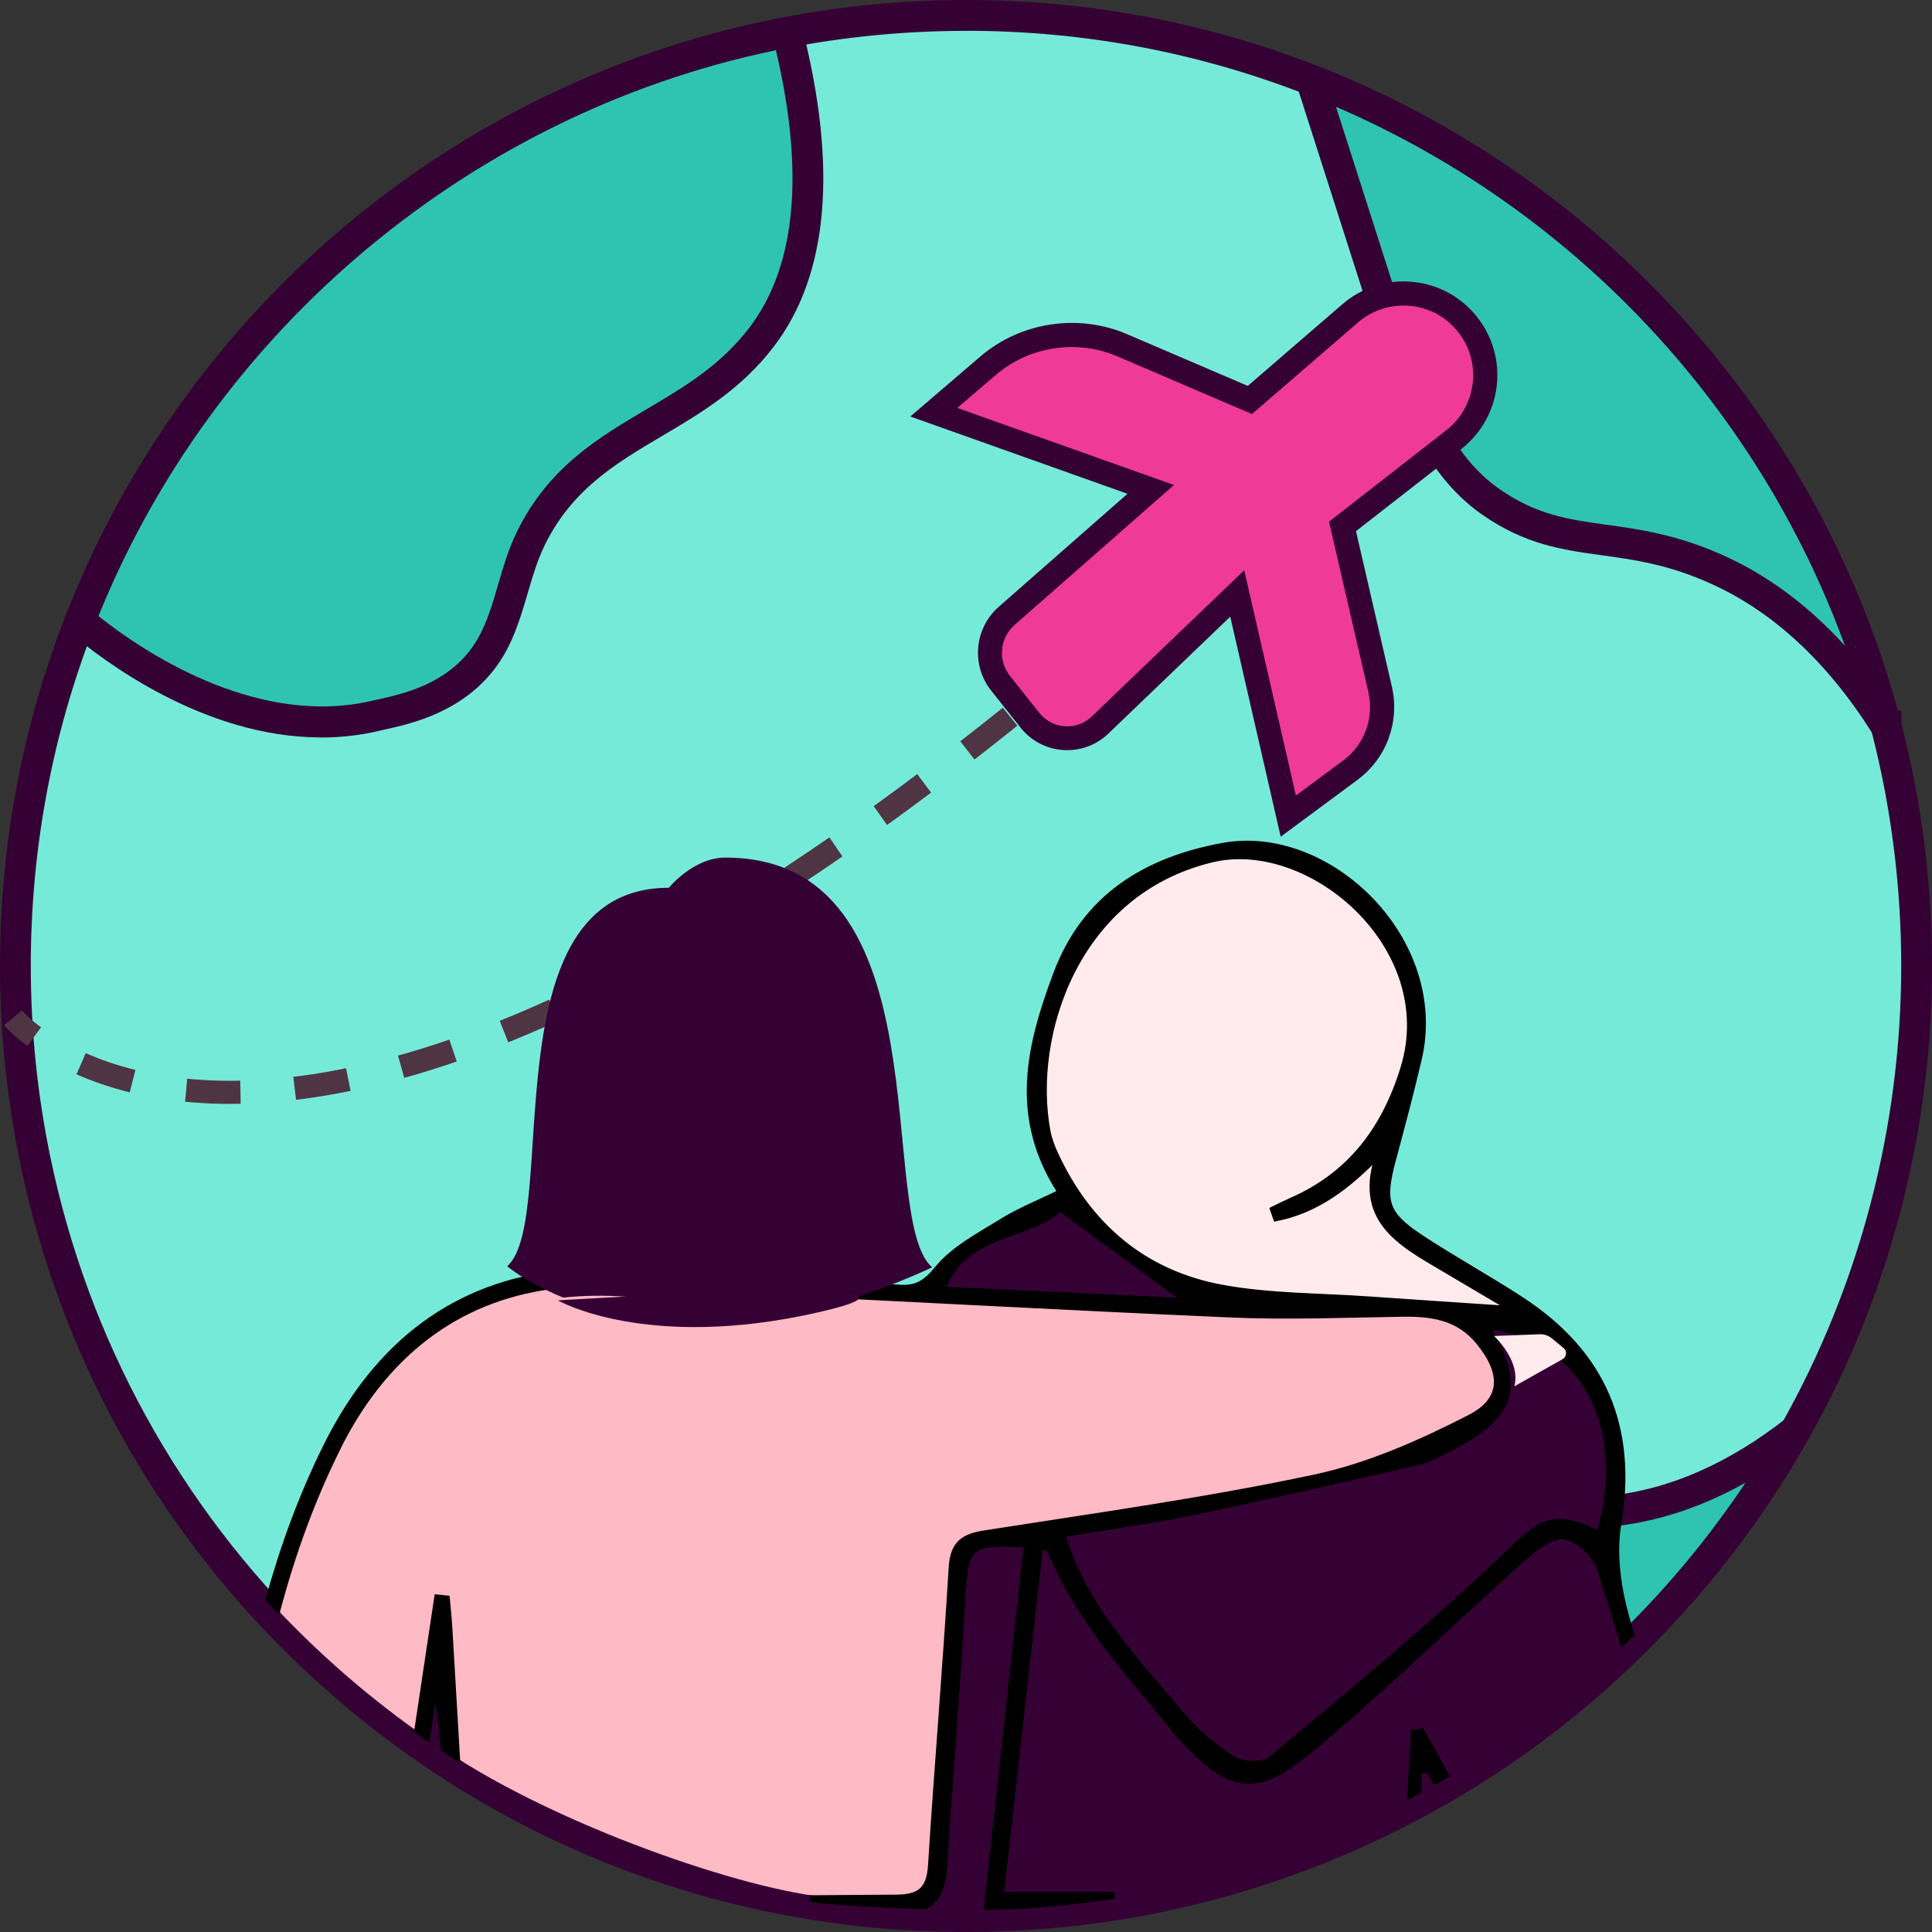 <?xml version="1.0" encoding="UTF-8"?><svg id="Layer_1" xmlns="http://www.w3.org/2000/svg" viewBox="0 0 284.26 284.26"><rect x="0" y="0" width="284.26" height="284.26" fill="#333333" stroke="none"/><defs><style>.cls-1,.cls-2,.cls-3{fill:none;}.cls-4{fill:#ffebed;}.cls-5{fill:#ef3a9a;}.cls-6{fill:#febac5;}.cls-7{fill:#2fc4b2;}.cls-8{fill:#350135;}.cls-9{fill:#76ead8;}.cls-2,.cls-10,.cls-11,.cls-3,.cls-12{stroke-miterlimit:10;}.cls-2,.cls-3{stroke:#4f3544;stroke-width:3.4px;}.cls-10,.cls-11,.cls-12{stroke:#000;}.cls-10,.cls-12{stroke-width:.64px;}.cls-11{stroke-width:.99px;}.cls-3{stroke-dasharray:0 0 8 8;}.cls-12{fill:#fff;}</style></defs><path class="cls-9" d="M44.45,242.23c-19.47-19-33.41-43.64-39.2-71.27-1.95-9.3-2.98-18.95-2.98-28.83,0-17.92,3.37-35.05,9.51-50.79,2.9,2.48,22.77,18.98,43.7,13.92,3.06-.74,11.07-1.99,15.86-8.73,3.62-5.09,4.03-11.77,6.79-17.37,7.84-15.94,23.79-16.27,33.96-29.62,5.45-7.16,10.05-20.01,3.77-44.81,8.51-1.62,17.29-2.47,26.27-2.47,18.06,0,35.31,3.42,51.15,9.65l-.17,.43c3.88,12.12,7.76,24.25,11.64,36.37,3,9.38,6.48,19.43,14.54,25.08,10.99,7.7,19.02,3.56,33.28,9.96,7,3.14,16.31,9.36,24.9,23.04,0,0,0,0,0,0,2.94,11.29,4.5,23.12,4.5,35.33,0,24.85-6.48,48.19-17.85,68.41-10.73,8.39-19.97,10.97-26.51,11.74-7.14,.84-7.41-.84-17.96,0-8.39,.67-16.76,4.56-24.93,2.54-4.34-1.07-8.35-3.79-12.81-3.67-4.22,.11-7.91,2.73-11.3,5.23-1.64,1.21-9.39,6.71-13.18,13.47-6.03,10.74-3.35,26.75,6.23,40.48-7.03,1.09-14.22,1.65-21.55,1.65-38,0-72.47-15.16-97.68-39.76Zm80.5-64.41c3.61,3.32,9.31,3.14,12.69-.55l24.27-26.51,12.37,41.39,11.12-9.41c4.51-3.82,6.34-9.95,4.64-15.62l-9.1-30.28,19.93-17.73c3.43-3.05,5.18-7.29,5.18-11.54,0-3.63-1.27-7.26-3.85-10.2-5.86-6.66-16.1-7.03-22.42-.81l-17.86,17.57-24.76-8.76c-8.72-3.08-18.43-.94-25.05,5.52l-9.65,9.43,41.86,11.89-25.61,25.61c-3.51,3.51-3.64,9.14-.31,12.81l5.99,6.61c.19,.21,.38,.4,.58,.58Z"/><path class="cls-7" d="M277.49,106.8c-8.59-13.68-17.9-19.9-24.9-23.04-14.26-6.4-22.29-2.27-33.28-9.96-8.07-5.65-11.54-15.7-14.54-25.08-3.88-12.12-7.76-24.25-11.64-36.37l.17-.43c41.23,16.21,72.9,51.44,84.2,94.88Z"/><path class="cls-7" d="M237.64,222.28c6.54-.77,15.78-3.35,26.51-11.74-20.61,36.67-57.27,63.12-100.46,69.8-9.58-13.74-12.26-29.74-6.23-40.48,3.8-6.77,11.54-12.26,13.18-13.47,3.39-2.51,7.08-5.12,11.3-5.23,4.47-.12,8.47,2.59,12.81,3.67,8.17,2.03,16.54-1.87,24.93-2.54,10.55-.84,10.82,.84,17.96,0Z"/><path class="cls-7" d="M115.86,4.74c6.27,24.8,1.68,37.64-3.77,44.81-10.17,13.35-26.11,13.68-33.96,29.62-2.76,5.6-3.17,12.28-6.79,17.37-4.79,6.73-12.8,7.99-15.86,8.73-20.92,5.06-40.79-11.44-43.7-13.92C29.03,47.1,68.15,13.8,115.86,4.74Z"/><path class="cls-8" d="M47.23,108.5c-17.3,0-32.25-11.44-36.93-15.43l2.95-3.45c3.11,2.66,17.74,14.32,34.12,14.32,2.5,0,5.03-.27,7.57-.88,.28-.07,.59-.14,.94-.21,3.4-.76,9.74-2.18,13.61-7.62,1.88-2.64,2.82-5.85,3.81-9.26,.76-2.59,1.54-5.27,2.79-7.8,4.64-9.44,11.95-13.76,19.01-17.94,5.61-3.32,10.91-6.45,15.18-12.05,7.08-9.31,8.22-23.73,3.38-42.87l4.4-1.11c5.2,20.55,3.8,36.28-4.17,46.74-4.8,6.31-10.74,9.82-16.48,13.21-6.79,4.02-13.2,7.81-17.25,16.03-1.07,2.18-1.77,4.56-2.51,7.07-1.06,3.61-2.15,7.35-4.47,10.61-4.88,6.86-12.6,8.59-16.31,9.42-.32,.07-.61,.14-.87,.2-2.96,.72-5.9,1.03-8.77,1.03Z"/><path class="cls-8" d="M275.56,108.01c-6.65-10.58-14.69-18.04-23.91-22.17-6.24-2.8-11.18-3.48-15.96-4.14-5.81-.8-11.3-1.56-17.7-6.04-9.04-6.33-12.72-17.84-15.4-26.25l-11.64-36.37,4.32-1.38,11.64,36.37c3.23,10.1,6.49,18.88,13.69,23.91,5.5,3.85,10.23,4.5,15.71,5.26,4.86,.67,10.36,1.43,17.2,4.49,10.05,4.51,18.76,12.55,25.9,23.9l-3.84,2.41Z"/><path class="cls-8" d="M161.82,281.64c-10.24-14.69-12.73-31.53-6.35-42.89,2.56-4.57,7.13-9.28,13.56-14l.25-.19c3.17-2.34,7.5-5.54,12.59-5.68,3.29-.08,6.18,1.07,8.99,2.19,1.53,.61,2.97,1.18,4.42,1.54,4.76,1.18,9.72,.11,14.98-1.03,2.99-.65,6.09-1.32,9.22-1.57,5.72-.45,8.63-.18,10.96,.03,2.09,.19,3.74,.35,6.91-.03,8.57-1.01,17.1-4.8,25.38-11.27l2.8,3.58c-8.94,6.99-18.24,11.1-27.64,12.2-3.64,.43-5.69,.24-7.86,.04-2.28-.21-4.86-.45-10.19-.03-2.83,.22-5.64,.83-8.62,1.48-5.53,1.2-11.25,2.43-17.03,1-1.75-.43-3.41-1.09-5.01-1.73-2.49-.99-4.84-1.92-7.19-1.87-3.38,.09-6.53,2.22-10.01,4.79l-.26,.19c-5.91,4.34-10.04,8.56-12.29,12.57-5.54,9.86-3.14,24.81,6.11,38.08l-3.72,2.6Z"/><path class="cls-8" d="M142.13,284.26c-37.31,0-72.56-14.35-99.27-40.41C22.58,224.06,8.8,199.01,3.03,171.43c-2.01-9.57-3.03-19.43-3.03-29.29,0-17.81,3.25-35.17,9.67-51.62,8.65-22.19,22.93-42.04,41.27-57.41C69.48,17.58,91.78,7,115.43,2.51c8.73-1.66,17.72-2.51,26.7-2.51,17.93,0,35.42,3.3,51.98,9.8,41.64,16.38,73.35,51.71,85.12,94.73h.53v1.98c2.99,11.57,4.51,23.56,4.51,35.62,0,24.37-6.27,48.41-18.14,69.52-10.38,18.48-25.06,34.7-42.43,46.89-17.71,12.43-38.33,20.74-59.66,24.04-7.19,1.11-14.56,1.68-21.9,1.68Zm0-279.72c-8.7,0-17.4,.82-25.85,2.43C70.2,15.72,30.97,48.37,13.89,92.16c-6.21,15.91-9.36,32.73-9.36,49.97,0,9.55,.99,19.1,2.93,28.36,5.59,26.7,18.93,50.95,38.57,70.11,25.85,25.23,59.98,39.12,96.1,39.12,7.11,0,14.24-.55,21.21-1.63,41.32-6.39,78.26-32.06,98.83-68.67,11.49-20.43,17.56-43.7,17.56-67.3,0-11.45-1.41-22.83-4.19-33.83l-.24-.93c-11.03-42.39-41.99-77.28-82.84-93.34-16.03-6.3-32.96-9.49-50.32-9.49Z"/><ellipse class="cls-9" cx="166.82" cy="139.28" rx="68.37" ry="57.41"/><g><path class="cls-2" d="M1.92,149.76s.98,1.18,3.11,2.76"/><path class="cls-3" d="M11.94,156.51c17.44,7.72,59.44,11.89,139.77-53.56"/><path class="cls-2" d="M154.8,100.41c1.06-.88,2.13-1.77,3.2-2.67"/></g><g><path class="cls-5" d="M151.96,106.45c-.15-.15-.29-.31-.42-.48l-4.32-5.44c-2.4-3.02-2.01-7.39,.89-9.93l21.19-18.6-31.92-11.35,7.97-6.83c5.47-4.68,13.12-5.86,19.74-3.02l18.79,8.06,14.76-12.75c5.22-4.51,13.16-3.71,17.38,1.76,1.86,2.41,2.66,5.3,2.48,8.11-.22,3.31-1.79,6.51-4.6,8.71l-16.37,12.77,5.54,23.98c1.03,4.49-.69,9.16-4.39,11.9l-9.11,6.75-7.52-32.77-20.19,19.37c-2.81,2.69-7.25,2.55-9.88-.21Z"/><path class="cls-8" d="M188.43,123.1l-7.42-32.37-17.94,17.21c-1.69,1.62-3.91,2.48-6.25,2.43-2.34-.05-4.52-1.01-6.13-2.7-.17-.18-.36-.39-.53-.61l-4.31-5.43c-2.99-3.76-2.5-9.19,1.11-12.36l18.93-16.62-31.95-11.37,10.29-8.82c5.93-5.08,14.4-6.38,21.58-3.3l17.78,7.62,13.92-12.02c2.9-2.5,6.59-3.67,10.4-3.28,3.81,.39,7.19,2.27,9.53,5.3,2.05,2.66,3.06,5.96,2.84,9.31-.26,3.93-2.18,7.56-5.28,9.98l-15.49,12.08,5.28,22.88c1.19,5.17-.79,10.56-5.06,13.71l-11.28,8.35Zm-5.37-39.23l7.61,33.18,6.94-5.14c3.14-2.32,4.6-6.28,3.72-10.08l-5.79-25.07,17.26-13.46c2.31-1.8,3.74-4.51,3.93-7.43,.16-2.49-.59-4.95-2.11-6.92-1.74-2.26-4.26-3.66-7.09-3.94-2.83-.28-5.58,.58-7.73,2.44l-15.59,13.47-19.81-8.49c-5.95-2.55-12.97-1.48-17.89,2.74l-5.66,4.85,31.88,11.34-23.45,20.59c-2.19,1.93-2.49,5.22-.67,7.51l4.32,5.44c.1,.13,.2,.24,.3,.34,.98,1.03,2.27,1.59,3.67,1.63,1.4,.03,2.72-.48,3.73-1.45l22.44-21.52Z"/></g><g><path class="cls-12" d="M147.2,278.86c1.95-17.36,3.87-34.36,5.81-51.62,.8,.4,1.4,.5,1.53,.8,3.9,9.46,10.54,17.01,16.97,24.71,.77,.92,1.45,1.92,2.26,2.8,7.23,7.78,10.87,8.6,18.93,1.89,10.92-9.09,21.1-19.07,31.72-28.53,1.64-1.46,4.2-3.28,5.88-2.9,2.04,.46,4.56,2.78,5.2,4.82"/><path class="cls-12" d="M211.27,258.26c-.66-1.23-1.38-2.43-2.08-3.64-.43,.07-.86,.15-1.29,.22"/><path class="cls-12" d="M187.78,179.18c5.92-1.19,10.53-4.68,15.19-9.55-3.51,9.71,3.06,13.2,9.31,16.88,3.33,1.96,6.64,3.93,10.43,6.17-7.58-.51-14.53-.96-21.49-1.45-7.14-.5-14.39-.42-21.39-1.7-11.46-2.09-19.66-8.99-24.61-19.65-.5-1.08-.94-2.23-1.16-3.4-2.63-13.96,4.02-35.28,24.28-40.1,14.48-3.44,33.66,12.9,28.21,30.75-2.76,9.01-7.82,15.76-16.51,19.57-.91,.4-1.79,.85-2.68,1.28,.14,.4,.28,.8,.42,1.2Z"/><path class="cls-12" d="M235.32,225.76c-7.01-3.26-8.28-2.05-14.08,3.49-10.92,10.41-22.63,19.99-34.22,29.66-1.13,.95-4.14,.84-5.53,0-2.87-1.75-5.59-4.04-7.74-6.64-6.65-8.04-14.24-15.47-17.51-26.56,6.41-1.08,13.11-1.99,19.71-3.35,10.94-2.26,21.83-4.77,32.72-7.27,1.57-.36,3.06-1.2,4.52-1.95,9.55-4.87,10.81-9.08,5.49-18.12,15.64,1.83,21.12,16.69,16.65,30.75Z"/><path class="cls-12" d="M174.82,191.48c-11.69-.55-23.7-1.11-36.31-1.71,3.43-8.93,12.88-7.59,17.42-12.08,6.48,4.73,12.63,9.22,18.89,13.79Z"/><path class="cls-1" d="M207.37,264.32c-13.35,7.1-27.98,12.1-43.46,14.53"/><path class="cls-1" d="M68.14,274.16c.17,4.4,1.88,6.01,6.25,5.92,16.37-.36,32.74-.62,49.12-.76-20.44-2.74-39.48-9.91-56.14-20.54,.29,5.12,.56,10.25,.77,15.38Z"/><path class="cls-1" d="M40.91,236.94c-3.5,13.1-5.26,26.64-6.6,40.27-.28,2.86,1.42,3.48,3.45,3.54,5.37,.14,10.76,.12,16.13,0,2.29-.05,3.72-1.11,4.06-3.82,.94-7.44,2.19-14.84,3.32-22.26-7.34-5.24-14.16-11.18-20.35-17.72Z"/><path class="cls-8" d="M62.94,255.83c.74,.51,1.48,1.01,2.23,1.51-.28-3.04-.63-6.09-1.11-9.15-.37,2.55-.75,5.09-1.12,7.64Z"/><path class="cls-6" d="M105.79,190.74c-6.99,.24-12.83-.61-17.51-1.83-2.88,0-5.73,.17-8.53,.63-13.93,2.32-23.74,11.02-29.98,23.55-3.84,7.72-6.69,15.7-8.86,23.84,6.2,6.54,13.01,12.47,20.35,17.72,.03-.17,.05-.34,.08-.5,.97-6.41,1.93-12.83,2.89-19.25,.54,.06,1.08,.12,1.62,.17,.13,1.45,.3,2.89,.38,4.34,.37,6.45,.78,12.9,1.14,19.35,16.66,10.62,44.26,20.06,56.14,20.54,2.78-.02,5.56-.05,8.34-.07,3.63-.02,4.97-1.24,5.2-4.85,.92-14.57,2.16-29.12,3.03-43.7,.21-3.45,1.57-4.53,4.78-5.04,16.26-2.54,32.59-4.81,48.66-8.24,7.89-1.68,15.58-5.1,22.81-8.81,5.15-2.64,5.01-6.74,1.25-11.29-3.03-3.66-7.01-4.16-11.35-4.09-8.38,.14-16.79,.47-25.15,.11-22.5-.98-44.99-2.21-67.49-3.3-2.81,.44-5.69,.7-8.5,.7h.7Z"/><path class="cls-8" d="M141.53,235.37c-.74,13.07-1.81,26.13-2.65,39.2-.19,2.89-.92,4.85-2.82,5.85,2.01,.09,4.03,.14,6.06,.14,1.05,0,2.1-.02,3.14-.04,1.97-17.88,3.92-35.59,5.87-53.3-8.69-.56-9.15,.03-9.61,8.15Z"/><path class="cls-8" d="M230.29,225.99c-1.68-.38-4.25,1.44-5.88,2.9-10.62,9.46-20.8,19.44-31.72,28.53-8.06,6.71-11.7,5.89-18.93-1.89-.81-.88-1.49-1.88-2.26-2.8-6.43-7.7-13.07-15.25-16.97-24.71-.12-.3-.73-.39-1.53-.8-1.94,17.26-3.86,34.26-5.81,51.62h16.71c15.47-2.44,30.1-7.43,43.46-14.53,.18-3.17,.35-6.33,.53-9.49,.43-.07,.86-.15,1.29-.22,.69,1.21,1.42,2.41,2.08,3.64,.53,.99,1.06,1.99,1.59,2.99,9.4-5.56,18.1-12.18,25.92-19.72-1.08-3.58-2.18-7.15-3.3-10.71-.64-2.04-3.16-4.36-5.2-4.82Z"/><path class="cls-4" d="M212.29,186.5c-6.25-3.68-12.82-7.16-9.31-16.88-4.66,4.87-9.27,8.37-15.19,9.55l-.42-1.2c.89-.43,1.78-.88,2.68-1.28,8.68-3.81,13.75-10.57,16.51-19.57,5.46-17.84-13.73-34.18-28.21-30.75-20.27,4.81-26.92,26.14-24.28,40.1,.22,1.17,.66,2.32,1.16,3.4,4.95,10.66,13.15,17.56,24.61,19.65,7,1.28,14.25,1.2,21.39,1.7,6.95,.49,13.91,.94,21.49,1.45-3.79-2.24-7.11-4.22-10.43-6.17Z"/><path class="cls-8" d="M208.84,260.7v2.85c.77-.42,1.53-.85,2.28-1.29-.32-.59-.64-1.18-.96-1.77-.44,.07-.88,.14-1.33,.21Z"/><path class="cls-8" d="M181.48,258.9c1.39,.85,4.4,.95,5.53,0,11.59-9.67,23.3-19.25,34.22-29.66,5.8-5.53,7.07-6.75,14.08-3.49,4.46-14.06-1.01-28.92-16.65-30.75,5.33,9.03,4.06,13.24-5.49,18.12-1.46,.75-2.95,1.59-4.52,1.95-10.89,2.5-21.78,5.01-32.72,7.27-6.6,1.36-13.3,2.28-19.71,3.35,3.27,11.1,10.87,18.53,17.51,26.56,2.15,2.6,4.87,4.89,7.74,6.64Z"/><path class="cls-8" d="M138.51,189.77c12.61,.59,24.62,1.16,36.31,1.71-6.26-4.57-12.41-9.06-18.89-13.79-4.54,4.49-13.99,3.15-17.42,12.08Z"/><path class="cls-10" d="M136.07,280.42c-4.24-.18-8.43-.55-12.56-1.1"/><path class="cls-10" d="M67.37,258.78c-.74-.47-1.47-.95-2.2-1.44"/><path class="cls-10" d="M66.23,239.42c-.08-1.45-.25-2.9-.38-4.34-.54-.06-1.08-.12-1.62-.17-.96,6.41-1.92,12.83-2.89,19.25-.03,.17-.05,.34-.08,.5,.56,.4,1.12,.78,1.68,1.17,.37-2.55,.75-5.09,1.12-7.64,.48,3.06,.82,6.11,1.11,9.15,.73,.48,1.46,.97,2.2,1.44-.37-6.45-.77-12.9-1.14-19.35Z"/><path class="cls-10" d="M211.27,258.26c-.66-1.23-1.38-2.43-2.08-3.64-.43,.07-.86,.15-1.29,.22-.18,3.16-.35,6.32-.53,9.49,.49-.26,.98-.51,1.46-.78v-2.85c.44-.07,.88-.14,1.33-.21,.32,.59,.64,1.18,.96,1.77,.58-.33,1.16-.68,1.74-1.02-.53-1-1.06-1.99-1.59-2.99Z"/><path class="cls-11" d="M147.2,278.86c1.95-17.36,3.87-34.36,5.81-51.62,.8,.4,1.4,.5,1.53,.8,3.9,9.46,10.54,17.01,16.97,24.71,.77,.92,1.45,1.92,2.26,2.8,7.23,7.78,10.87,8.6,18.93,1.89,10.92-9.09,21.1-19.07,31.72-28.53,1.64-1.46,4.2-3.28,5.88-2.9,2.04,.46,4.56,2.78,5.2,4.82,1.12,3.56,2.22,7.14,3.3,10.71,.38-.37,.75-.74,1.13-1.11-.24-.83-.48-1.67-.71-2.5-1.21-4.35-1.91-9.27-1.18-13.64,2.41-14.3-2.24-25.14-14.17-32.95-4.88-3.2-10.02-6-14.9-9.22-5.21-3.44-5.73-5.36-4.09-11.45,1.33-4.93,2.64-9.87,3.81-14.84,4.1-17.42-13.18-34.21-28.82-31.31-11.19,2.08-20.15,7.42-24.41,18.79-3.95,10.54-6.58,21.07,.68,32.14-3.18,1.56-6.06,2.7-8.66,4.31-3.35,2.07-7.09,4.01-9.51,6.96-1.8,2.19-3.14,2.97-5.76,2.79-4.05-.27-8.1-.52-12.16-.75-2.08,.5-4.26,.95-6.47,1.29,22.5,1.09,44.99,2.32,67.49,3.3,8.37,.36,16.77,.03,25.15-.11,4.34-.07,8.32,.44,11.35,4.09,3.76,4.55,3.9,8.64-1.25,11.29-7.23,3.71-14.93,7.13-22.81,8.81-16.08,3.43-32.41,5.69-48.66,8.24-3.21,.5-4.57,1.59-4.78,5.04-.87,14.57-2.11,29.13-3.03,43.7-.23,3.61-1.57,4.83-5.2,4.85-2.78,.02-9.94,.07-12.72,.09,4.13,.55,12.7,.9,16.94,1.08,1.9-1,2.63-2.96,2.82-5.85,.84-13.07,1.91-26.12,2.65-39.2,.46-8.12,.92-8.71,9.61-8.15-1.95,17.71-3.9,35.42-5.87,53.3,6.33-.14,12.55-.7,18.65-1.66h-16.71Zm-8.69-89.08c3.43-8.93,12.88-7.59,17.42-12.08,6.48,4.73,12.63,9.22,18.89,13.79-11.69-.55-23.7-1.11-36.31-1.71Zm62.72,1.45c-7.14-.5-14.39-.42-21.39-1.7-11.46-2.09-19.66-8.99-24.61-19.65-.5-1.08-.94-2.23-1.16-3.4-2.63-13.96,4.02-35.28,24.28-40.1,14.48-3.44,33.66,12.9,28.21,30.75-2.76,9.01-7.82,15.76-16.51,19.57-.91,.4-1.79,.85-2.68,1.28l.42,1.2c5.92-1.19,10.53-4.68,15.19-9.55-3.51,9.71,3.06,13.2,9.31,16.88,3.33,1.96,6.64,3.93,10.43,6.17-7.58-.51-14.53-.96-21.49-1.45Zm-25.3,31.11c10.94-2.26,21.83-4.77,32.72-7.27,1.57-.36,3.06-1.2,4.52-1.95,9.55-4.87,10.81-9.08,5.49-18.12,15.64,1.83,21.12,16.69,16.65,30.75-7.01-3.26-8.28-2.05-14.08,3.49-10.92,10.41-22.63,19.99-34.22,29.66-1.13,.95-4.14,.84-5.53,0-2.87-1.75-5.59-4.04-7.74-6.64-6.65-8.03-14.24-15.47-17.51-26.56,6.41-1.08,13.11-1.99,19.71-3.35Z"/><path class="cls-10" d="M49.77,213.1c6.23-12.53,16.05-21.23,29.98-23.55,2.8-.46,5.65-.63,8.53-.63-2.03-.53-3.83-1.13-5.41-1.74-15.71,1.56-27.39,10.26-34.98,25.57-3.62,7.31-6.37,14.85-8.49,22.55,.5,.55,1,1.1,1.52,1.64,2.17-8.14,5.02-16.12,8.86-23.84Z"/><path class="cls-8" d="M106.7,126.18c-4.68,0-8.29,4.44-8.29,4.44-26.81,0-15.91,48.69-23.78,55.69,0,0,2.79,2.38,8.24,4.61,3-.32,6.15-.36,9.45-.12,9.24,.67,18.49,1.21,27.73,1.79,9.53-2.44,17.09-6.12,17.09-6.12-8.47-7.43,2.32-60.29-30.44-60.29Z"/></g><path class="cls-8" d="M82.09,191.33s13.04,7.53,38.37,1.74c25.33-5.79-38.37-1.74-38.37-1.74Z"/><path class="cls-4" d="M222.83,203.96l7.09-3.99c.6-.34,.67-1.18,.14-1.62l-1.71-1.42c-.52-.43-1.17-.65-1.83-.62l-6.7,.26s3.96,3.59,3,7.39Z"/></svg>